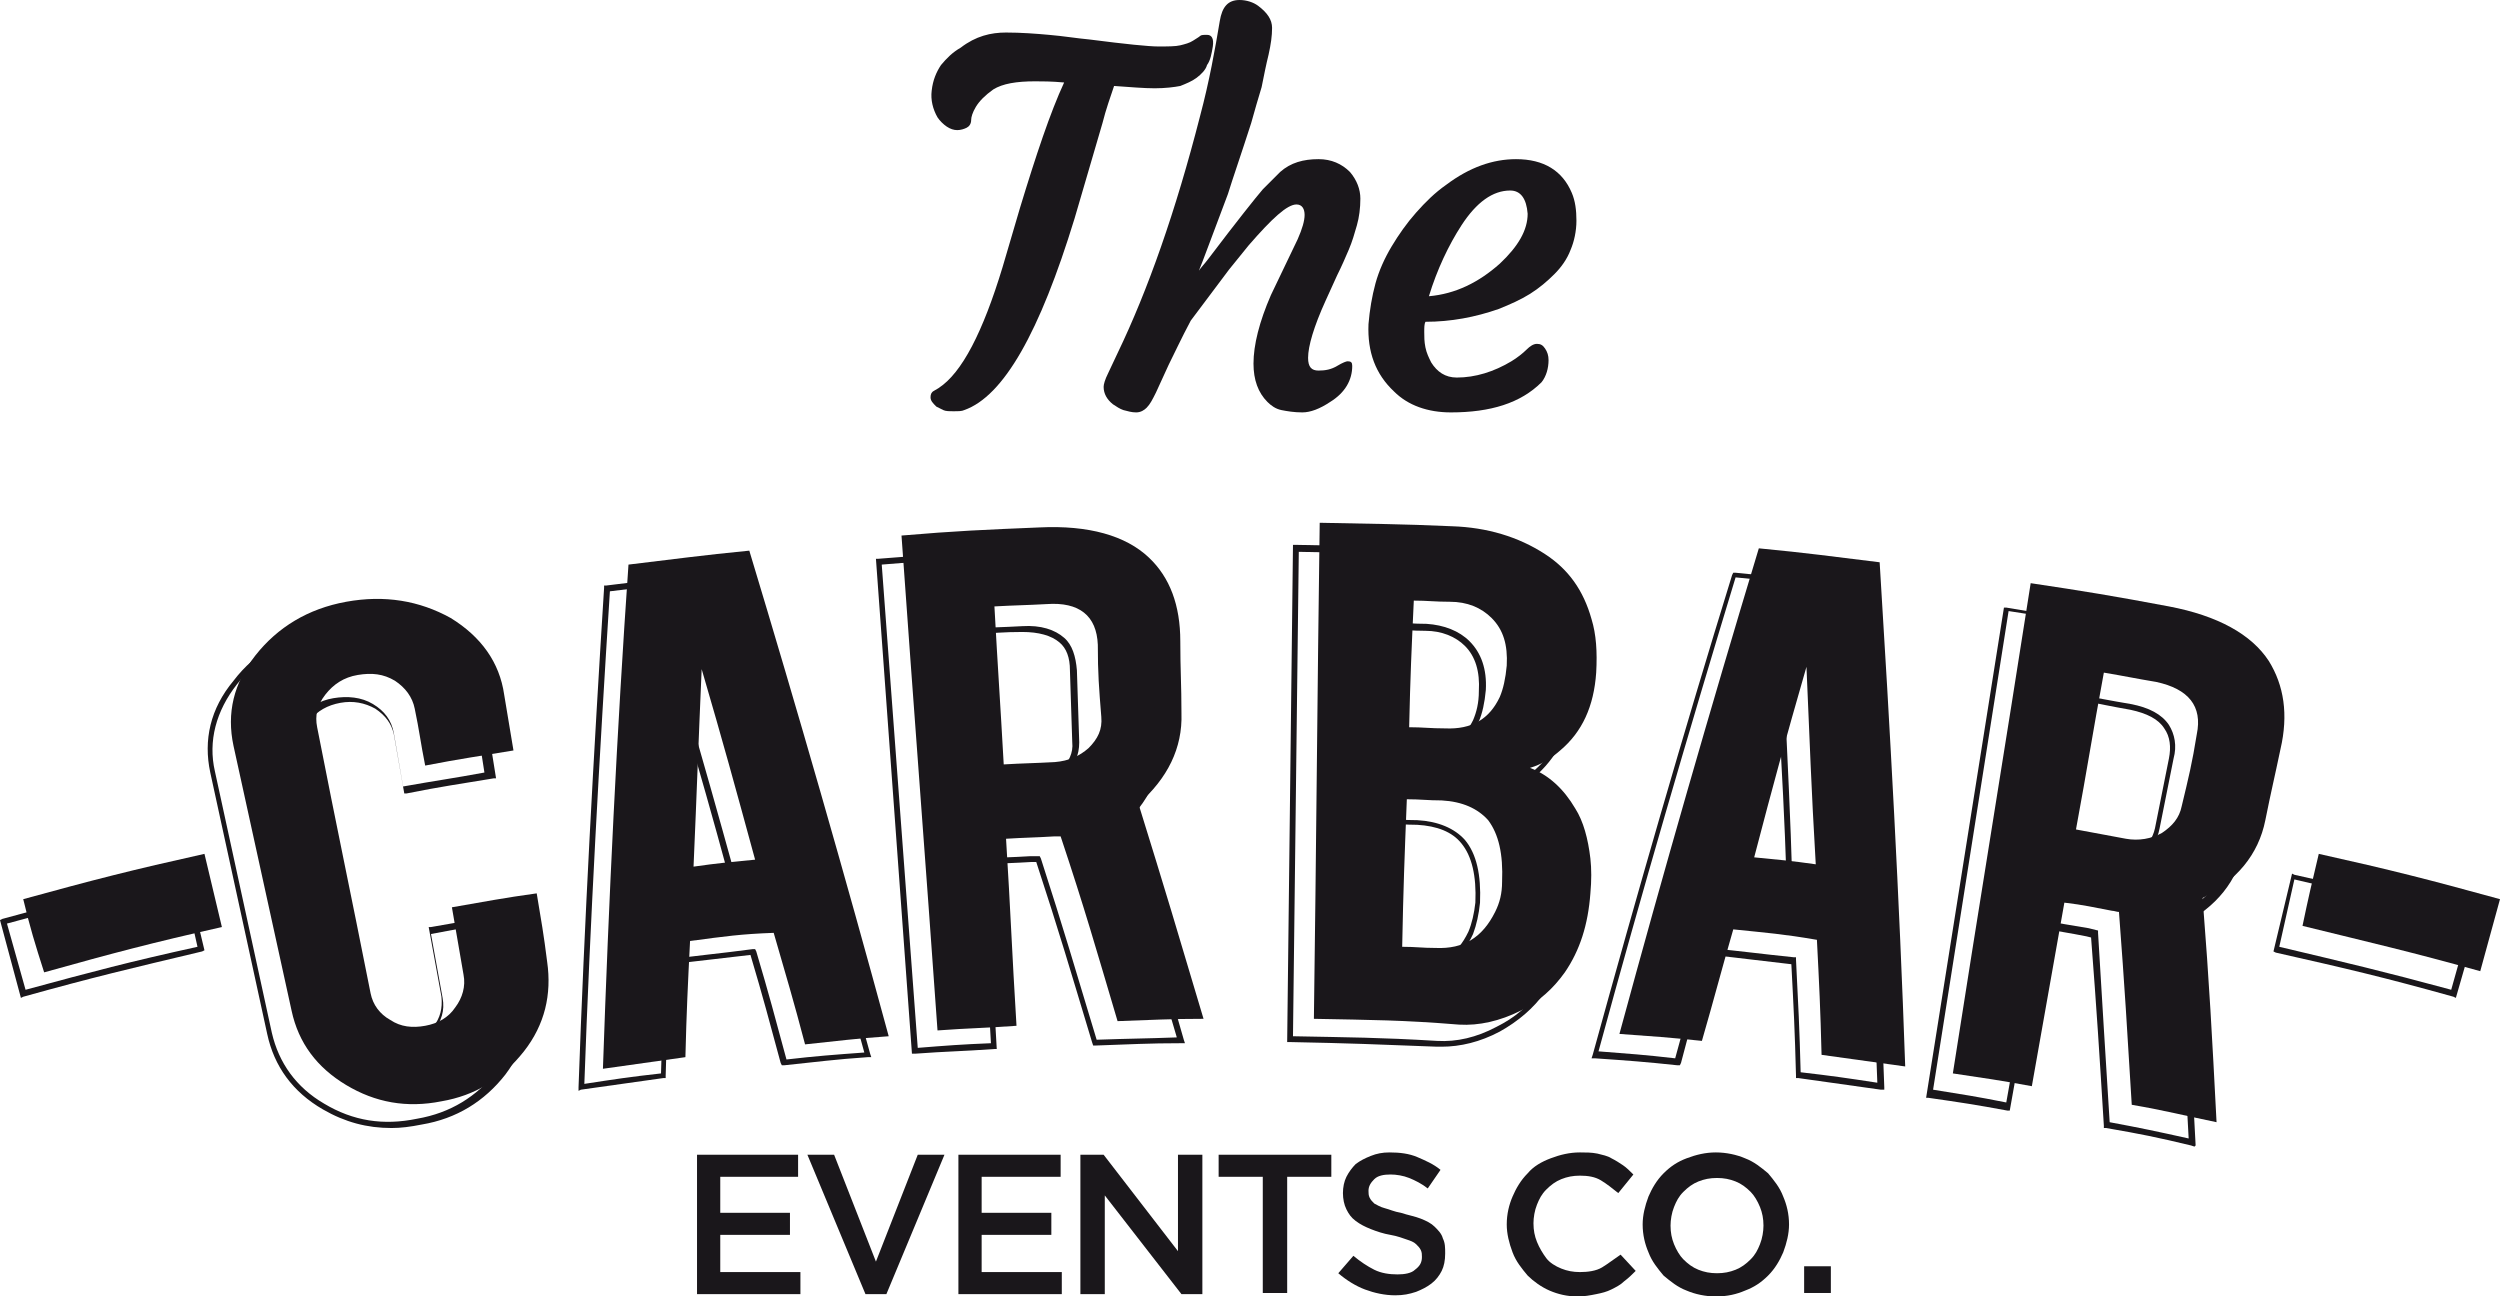 <?xml version="1.0" encoding="utf-8"?>
<!-- Generator: Adobe Illustrator 28.1.0, SVG Export Plug-In . SVG Version: 6.00 Build 0)  -->
<svg version="1.1" id="Layer_1" xmlns="http://www.w3.org/2000/svg" xmlns:xlink="http://www.w3.org/1999/xlink" x="0px" y="0px"
	 viewBox="0 0 701.567 363.824" style="enable-background:new 0 0 701.567 363.824;" xml:space="preserve">
<style type="text/css">
	.st0{fill:#1A171B;}
</style>
<g>
	<g>
		<g>
			<path class="st0" d="M335.787,21.842c-1.304,0.978-2.934,1.63-4.564,2.282c-1.63,0.326-4.238,0.652-7.172,0.652
				s-6.846-0.326-11.41-0.652c-0.978,2.934-2.282,6.52-3.26,10.432l-7.824,26.733c-9.78,31.949-19.886,49.879-30.971,53.791
				c-0.652,0.326-1.63,0.326-2.934,0.326c-1.304,0-2.282,0-2.934-0.326s-1.304-0.652-1.956-0.978c-0.978-0.978-1.63-1.63-1.63-2.608
				c0-0.978,0.326-1.304,0.652-1.63l1.63-0.978c6.52-4.238,12.388-15.648,17.93-33.905l4.89-16.626
				c4.564-14.996,8.476-26.733,12.388-35.209c-3.586-0.326-6.194-0.326-8.15-0.326c-5.216,0-9.128,0.652-11.736,2.282
				c-2.282,1.63-3.912,3.26-4.89,4.89c-0.978,1.63-1.304,2.934-1.304,3.586c0,1.304-0.652,1.956-1.304,2.282
				c-0.652,0.326-1.63,0.652-2.608,0.652c-0.978,0-1.956-0.326-2.934-0.978c-0.978-0.652-1.956-1.63-2.608-2.608
				c-1.304-2.282-1.956-4.89-1.63-7.498c0.326-2.934,1.304-5.216,2.608-7.172c1.63-1.956,3.26-3.586,5.542-4.89
				c4.238-3.26,8.476-4.238,12.714-4.238s8.476,0.326,12.062,0.652c3.912,0.326,7.824,0.978,11.41,1.304
				c10.106,1.304,16.626,1.956,19.234,1.956c2.608,0,4.89,0,6.194-0.326c1.304-0.326,2.608-0.652,3.586-1.304
				c0.978-0.652,1.63-0.978,1.956-1.304c0.326-0.326,0.978-0.326,1.956-0.326c1.304,0,1.956,0.978,1.63,3.26
				c-0.326,1.956-0.652,3.912-1.63,5.216C338.395,19.56,337.091,20.864,335.787,21.842z"/>
		</g>
		<g>
			<path class="st0" d="M363.824,57.377c-2.608,0-6.846,3.912-13.366,11.41l-5.542,6.846l-10.758,14.344
				c-2.608,4.89-4.564,9.128-6.194,12.388l-3.586,7.824c-0.978,1.956-1.63,3.26-2.608,4.238c-0.652,0.652-1.63,1.304-2.934,1.304
				s-2.282-0.326-3.586-0.652c-0.978-0.326-1.956-0.978-2.934-1.63c-1.63-1.304-2.608-2.934-2.608-4.89
				c0-0.652,0.326-1.956,1.304-3.912l2.608-5.542c8.476-17.604,16.3-39.773,23.146-66.505c2.608-9.78,4.238-18.908,5.542-26.733
				C342.959,1.956,344.589,0,347.85,0c1.956,0,3.912,0.652,5.216,1.63c2.608,1.956,3.912,3.912,3.912,6.194
				s-0.326,4.564-0.978,7.498c-0.652,2.608-1.304,5.868-1.956,9.128c-0.978,3.26-1.956,6.52-2.934,10.106
				c-2.934,9.128-5.216,15.648-6.52,19.886c-4.564,12.062-7.172,19.234-8.15,21.516c0.652-0.978,1.63-1.956,2.608-3.26
				c8.15-10.758,13.366-17.278,15.322-19.56c1.956-1.956,3.586-3.586,4.89-4.89c2.934-2.608,6.52-3.586,10.758-3.586
				c3.586,0,6.52,1.304,8.802,3.586c1.956,2.282,2.934,4.89,2.934,7.498c0,2.608-0.326,5.216-0.978,7.498
				c-0.652,2.282-1.304,4.564-2.282,6.846s-1.956,4.564-3.26,7.172l-3.26,7.172c-3.26,7.172-4.89,12.714-4.89,15.974
				c0,2.608,0.978,3.586,2.934,3.586s3.586-0.326,5.216-1.304c1.63-0.978,2.608-1.304,2.934-1.304c0.978,0,1.304,0.326,1.304,1.304
				c0,3.912-1.956,7.498-6.194,10.106c-2.934,1.956-5.542,2.934-7.824,2.934c-2.282,0-4.238-0.326-5.868-0.652
				c-1.63-0.326-2.934-1.304-3.912-2.282c-2.608-2.608-3.912-6.194-3.912-10.758c0-5.216,1.63-11.736,4.89-19.234l7.498-15.648
				c1.304-2.934,1.956-5.216,1.956-6.846S365.454,57.377,363.824,57.377z"/>
		</g>
		<g>
			<path class="st0" d="M384.036,90.956c0.326-3.912,0.978-7.824,1.956-11.41c0.978-3.586,2.608-7.172,4.564-10.432
				c1.956-3.26,4.238-6.52,6.846-9.454c2.608-2.934,5.216-5.542,8.476-7.824c6.52-4.89,13.04-7.172,19.56-7.172
				c7.824,0,13.04,3.26,15.648,9.454c0.978,2.282,1.304,4.89,1.304,7.824s-0.652,5.868-1.63,8.15
				c-0.978,2.608-2.608,4.89-4.564,6.846c-1.956,1.956-4.238,3.912-6.846,5.542c-2.608,1.63-5.542,2.934-8.802,4.238
				c-6.52,2.282-13.366,3.586-20.538,3.586c-0.326,0.652-0.326,1.63-0.326,2.934c0,1.304,0,2.608,0.326,4.238
				c0.326,1.63,0.978,2.934,1.63,4.238c1.63,2.608,3.912,4.238,7.172,4.238c5.216,0,10.432-1.63,15.322-4.564
				c1.63-0.978,3.26-2.282,4.238-3.26s1.956-1.63,2.934-1.63c0.978,0,1.63,0.326,2.282,1.304s0.978,1.956,0.978,3.26
				c0,2.282-0.652,4.564-1.956,6.194c-5.868,5.868-14.344,8.476-25.429,8.476c-6.52,0-12.062-1.956-15.974-5.868
				C385.992,104.974,383.71,98.78,384.036,90.956z M423.809,53.465c-4.89,0-9.454,3.26-13.692,9.78
				c-3.586,5.542-6.846,12.388-9.128,19.886c7.498-0.652,14.018-3.912,19.886-9.128c5.216-4.89,7.824-9.454,7.824-14.018
				C428.373,55.747,426.743,53.465,423.809,53.465z"/>
		</g>
	</g>
	<g>
		<g>
			<path class="st0" d="M195.278,324.051h28.689v6.194h-21.842v10.106h19.56v6.194h-19.56v10.432h22.494v6.194h-29.015v-39.121
				H195.278z"/>
		</g>
		<g>
			<path class="st0" d="M226.575,324.051h7.498l11.736,29.993l11.736-29.993h7.498l-16.3,39.121h-5.868L226.575,324.051z"/>
		</g>
		<g>
			<path class="st0" d="M268.956,324.051h28.689v6.194h-22.168v10.106h19.56v6.194h-19.56v10.432h22.494v6.194h-29.015V324.051z"/>
		</g>
		<g>
			<path class="st0" d="M303.513,324.051h6.194l20.864,27.059v-27.059h6.846v39.121h-5.868l-21.516-27.711v27.711h-6.846v-39.121
				H303.513z"/>
		</g>
		<g>
			<path class="st0" d="M354.37,330.245h-12.388v-6.194h31.623v6.194h-12.388v32.601h-6.846
				C354.37,362.846,354.37,330.245,354.37,330.245z"/>
		</g>
		<g>
			<path class="st0" d="M391.534,363.498c-2.934,0-5.868-0.652-8.476-1.63c-2.608-0.978-5.216-2.608-7.498-4.564l4.238-4.89
				c1.956,1.63,3.912,2.934,5.868,3.912c1.956,0.978,4.238,1.304,6.52,1.304c1.956,0,3.912-0.326,4.89-1.304
				c1.304-0.978,1.956-1.956,1.956-3.586l0,0c0-0.652,0-1.304-0.326-1.956c-0.326-0.652-0.652-0.978-1.304-1.63
				s-1.63-0.978-2.608-1.304c-0.978-0.326-2.608-0.978-4.564-1.304c-1.956-0.326-3.912-0.978-5.542-1.63s-2.934-1.304-4.238-2.282
				c-1.304-0.978-1.956-1.956-2.608-3.26c-0.652-1.304-0.978-2.934-0.978-4.564l0,0c0-1.63,0.326-3.26,0.978-4.564
				c0.652-1.304,1.63-2.608,2.608-3.586c1.304-0.978,2.608-1.63,4.238-2.282s3.26-0.978,5.216-0.978
				c2.934,0,5.542,0.326,7.824,1.304c2.282,0.978,4.564,1.956,6.52,3.586l-3.586,5.216c-1.63-1.304-3.586-2.282-5.216-2.934
				s-3.586-0.978-5.216-0.978c-1.956,0-3.586,0.326-4.564,1.304s-1.63,1.956-1.63,3.26l0,0c0,0.652,0,1.304,0.326,1.956
				c0.326,0.652,0.652,0.978,1.304,1.63c0.652,0.326,1.63,0.978,2.934,1.304c1.304,0.326,2.608,0.978,4.564,1.304
				c1.956,0.652,3.912,0.978,5.542,1.63c1.63,0.652,2.934,1.304,3.912,2.282c0.978,0.978,1.956,1.956,2.282,3.26
				c0.652,1.304,0.652,2.608,0.652,4.238l0,0c0,1.956-0.326,3.586-0.978,4.89c-0.652,1.304-1.63,2.608-2.934,3.586
				c-1.304,0.978-2.608,1.63-4.238,2.282C395.447,363.172,393.817,363.498,391.534,363.498z"/>
		</g>
		<g>
			<path class="st0" d="M442.718,363.824c-2.934,0-5.542-0.652-7.824-1.63s-4.564-2.608-6.194-4.238
				c-1.63-1.956-3.26-3.912-4.238-6.52s-1.63-5.216-1.63-7.824l0,0c0-2.934,0.652-5.542,1.63-7.824s2.282-4.564,4.238-6.52
				c1.63-1.956,3.912-3.26,6.52-4.238s5.216-1.63,8.15-1.63c1.63,0,3.26,0,4.89,0.326c1.304,0.326,2.934,0.652,3.912,1.304
				c1.304,0.652,2.282,1.304,3.26,1.956s1.956,1.63,2.934,2.608l-4.238,5.216c-1.63-1.304-3.26-2.608-4.89-3.586
				s-3.586-1.304-5.868-1.304c-1.956,0-3.586,0.326-5.216,0.978c-1.63,0.652-2.934,1.63-4.238,2.934
				c-1.304,1.304-1.956,2.608-2.608,4.238s-0.978,3.586-0.978,5.216l0,0c0,1.956,0.326,3.586,0.978,5.216s1.63,3.26,2.608,4.564
				c0.978,1.304,2.608,2.282,4.238,2.934c1.63,0.652,3.26,0.978,5.216,0.978c2.282,0,4.564-0.326,6.194-1.304
				s3.26-2.282,5.216-3.586l4.238,4.564c-0.978,0.978-1.956,1.956-3.26,2.934c-0.978,0.978-2.282,1.63-3.586,2.282
				c-1.304,0.652-2.608,0.978-4.238,1.304C446.304,363.498,444.674,363.824,442.718,363.824z"/>
		</g>
		<g>
			<path class="st0" d="M481.512,363.824c-2.934,0-5.868-0.652-8.15-1.63c-2.608-0.978-4.564-2.608-6.52-4.238
				c-1.63-1.956-3.26-3.912-4.238-6.52c-0.978-2.282-1.63-4.89-1.63-7.824l0,0c0-2.608,0.652-5.216,1.63-7.824
				c0.978-2.282,2.282-4.564,4.238-6.52c1.956-1.956,3.912-3.26,6.52-4.238c2.608-0.978,5.216-1.63,8.15-1.63
				c2.934,0,5.868,0.652,8.15,1.63c2.608,0.978,4.564,2.608,6.52,4.238c1.63,1.956,3.26,3.912,4.238,6.52
				c0.978,2.282,1.63,4.89,1.63,7.824l0,0c0,2.608-0.652,5.216-1.63,7.824c-0.978,2.282-2.282,4.564-4.238,6.52
				c-1.956,1.956-3.912,3.26-6.52,4.238C487.381,363.172,484.772,363.824,481.512,363.824z M481.838,357.304
				c1.956,0,3.586-0.326,5.216-0.978c1.63-0.652,2.934-1.63,4.238-2.934c1.304-1.304,1.956-2.608,2.608-4.238
				s0.978-3.586,0.978-5.216l0,0c0-1.956-0.326-3.586-0.978-5.216s-1.63-3.26-2.608-4.238c-1.304-1.304-2.608-2.282-4.238-2.934
				c-1.63-0.652-3.26-0.978-5.216-0.978c-1.956,0-3.586,0.326-5.216,0.978s-2.934,1.63-4.238,2.934
				c-1.304,1.304-1.956,2.608-2.608,4.238s-0.978,3.586-0.978,5.216l0,0c0,1.956,0.326,3.586,0.978,5.216s1.63,3.26,2.608,4.238
				c1.304,1.304,2.608,2.282,4.238,2.934S479.882,357.304,481.838,357.304z"/>
		</g>
		<g>
			<path class="st0" d="M506.289,355.348h7.498v7.498h-7.498V355.348z"/>
		</g>
	</g>
	<g>
		<g>
			<g>
				<g>
					<path class="st0" d="M6.52,252.329c20.212-5.542,30.319-8.15,50.857-12.714c1.956,8.15,2.934,12.388,4.89,20.538
						c-20.212,4.564-29.993,7.172-49.879,12.714C9.78,264.718,8.476,260.48,6.52,252.329z"/>
				</g>
				<g>
					<path class="st0" d="M123.883,309.055c-9.78,1.956-18.582,0.326-26.733-4.564s-13.366-11.736-15.322-20.864
						c-6.52-29.667-9.78-44.663-16.3-74.33c-1.956-9.128,0-17.604,6.194-25.429c6.194-7.824,14.67-13.04,25.429-14.996
						s20.538-0.326,29.341,4.564c8.476,5.216,13.692,12.388,14.996,21.516c0.978,6.194,1.63,9.454,2.608,15.648
						c-9.78,1.63-14.67,2.282-24.777,4.238c-1.304-6.52-1.63-9.78-2.934-15.974c-0.652-3.26-2.608-5.868-5.542-7.824
						c-3.26-1.956-6.52-2.282-10.432-1.63c-3.912,0.652-6.846,2.608-9.128,5.542C89,197.886,88.348,200.82,89,204.08
						c5.868,29.993,9.128,44.989,14.996,74.656c0.652,3.26,2.608,5.868,5.542,7.498c2.934,1.956,6.194,2.282,9.78,1.63
						c3.586-0.652,6.52-2.282,8.476-5.216c1.956-2.608,2.934-5.868,2.282-9.128c-1.304-7.498-1.956-11.41-3.26-18.908
						c9.454-1.63,14.344-2.608,23.799-3.912c1.304,7.824,1.956,11.41,2.934,19.234c1.304,9.128-0.652,17.604-6.52,25.103
						C140.835,302.861,133.337,307.425,123.883,309.055z"/>
				</g>
				<g>
					<path class="st0" d="M193.648,264.066c-0.652,13.04-0.978,19.56-1.304,32.601c-9.128,1.304-14.018,1.956-23.146,3.26
						c1.63-47.271,3.912-94.542,7.172-141.487c13.692-1.63,20.538-2.608,33.905-3.912c13.692,45.315,26.733,90.63,39.121,136.271
						c-9.454,0.652-14.018,1.304-23.473,2.282c-3.26-12.388-5.216-18.908-8.802-31.297
						C207.993,262.11,203.428,262.762,193.648,264.066z M196.908,187.78c-0.978,22.168-1.304,33.253-2.282,55.421
						c6.846-0.978,10.432-1.304,17.278-1.956C206.036,219.729,203.102,208.971,196.908,187.78z"/>
				</g>
				<g>
					<path class="st0" d="M291.776,148.007c13.692-0.652,24.125,2.282,30.645,8.476c5.868,5.542,8.802,13.366,8.802,23.473
						c0,8.15,0.326,12.062,0.326,20.212c0.326,9.78-3.912,18.256-12.062,25.429c7.498,24.125,11.084,36.187,18.256,60.311
						c-9.78,0-14.344,0.326-24.125,0.652c-6.194-20.864-9.128-31.297-15.974-51.835c-0.652,0-1.304,0-1.956,0
						c-5.216,0.326-8.15,0.326-13.366,0.652c1.304,20.864,1.63,31.297,2.934,52.487c-8.802,0.652-13.366,0.652-22.168,1.304
						c-3.26-46.293-6.846-92.586-10.106-138.879C268.304,148.985,276.128,148.659,291.776,148.007z M308.077,180.934
						c-0.326-8.15-5.216-12.062-14.344-11.41c-5.868,0.326-8.802,0.326-14.67,0.652c0.978,17.93,1.63,26.733,2.608,44.337
						c5.542-0.326,8.476-0.326,14.344-0.652c3.912-0.326,6.846-1.63,9.454-3.912c2.608-2.608,3.912-5.216,3.586-8.802
						C308.403,192.996,308.077,189.084,308.077,180.934z"/>
				</g>
				<g>
					<path class="st0" d="M368.714,285.908c0.652-46.293,0.978-92.912,1.63-139.205c14.996,0.326,22.495,0.326,37.165,0.978
						c9.78,0.326,18.582,2.934,26.081,7.824c6.52,4.238,10.758,10.106,13.04,18.256c1.304,4.238,1.63,9.128,1.304,14.996
						c-0.652,9.454-3.912,16.626-10.106,21.842c-2.608,2.282-5.216,3.912-8.476,4.89c5.216,1.956,9.454,5.868,12.714,11.41
						c2.282,3.586,3.586,8.476,4.238,14.018c0.326,2.934,0.326,6.194,0,9.78c-0.652,8.802-2.934,15.974-7.172,22.169
						c-3.26,4.564-7.172,8.15-12.388,10.758c-5.868,2.934-11.736,4.238-17.278,3.912
						C393.491,286.234,385.014,286.234,368.714,285.908z M395.447,204.08c3.912,0,5.868,0.326,10.106,0.326
						c7.498,0.326,12.388-2.608,15.322-8.802c0.978-2.282,1.63-5.216,1.956-8.802c0.326-5.868-0.978-10.106-4.238-13.366
						c-2.934-2.934-6.846-4.564-11.736-4.564c-4.238,0-6.194-0.326-10.106-0.326C396.099,182.564,395.773,189.736,395.447,204.08z
						 M393.491,265.696c3.912,0,5.542,0.326,9.454,0.326c7.824,0.326,13.04-2.934,16.626-10.106
						c1.304-2.608,1.956-5.216,1.956-8.476c0.326-7.824-0.978-13.366-3.912-17.278c-2.934-3.26-7.172-5.216-13.04-5.542
						c-3.912,0-5.868-0.326-9.78-0.326C394.143,240.593,393.817,249.069,393.491,265.696z"/>
				</g>
				<g>
					<path class="st0" d="M486.403,260.806c-3.586,12.388-5.216,18.908-8.802,31.297c-9.128-0.978-14.018-1.304-23.147-1.956
						c12.388-45.641,25.429-90.956,39.121-136.271c13.692,1.304,20.538,2.282,33.905,3.912c2.934,47.271,5.542,94.216,7.172,141.487
						c-9.454-1.304-14.018-1.956-23.473-3.26c-0.326-13.04-0.652-19.56-1.304-32.275
						C500.421,262.11,495.857,261.784,486.403,260.806z M506.941,187.128c-6.194,21.516-9.128,32.275-14.67,53.465
						c6.846,0.652,10.432,0.978,17.278,1.956C508.245,220.381,507.919,209.297,506.941,187.128z"/>
				</g>
				<g>
					<path class="st0" d="M608.655,170.176c13.692,2.608,23.146,7.824,28.037,15.322c4.238,6.846,5.542,14.996,3.26,24.777
						c-1.63,7.824-2.608,11.736-4.238,19.886c-1.956,9.78-8.15,16.952-17.604,21.842c1.956,25.103,2.608,37.817,3.912,62.919
						c-9.454-1.956-14.344-3.26-23.799-4.89c-1.304-21.516-1.956-32.601-3.586-54.117c-0.652,0-1.304-0.326-1.956-0.326
						c-5.216-0.978-7.824-1.63-13.366-2.282c-3.586,20.538-5.542,30.971-9.128,51.509c-8.802-1.63-13.366-2.282-22.168-3.586
						c7.172-45.967,14.67-91.608,21.842-137.575C585.183,165.938,593.007,167.242,608.655,170.176z M616.479,206.036
						c1.63-7.824-2.282-12.714-11.41-14.67c-5.868-0.978-8.802-1.63-14.67-2.608c-3.26,17.604-4.564,26.407-7.824,44.011
						c5.542,0.978,8.476,1.63,14.018,2.608c3.586,0.652,7.172,0,10.106-1.63c2.934-1.956,4.89-4.238,5.542-7.498
						C614.197,218.099,615.175,214.187,616.479,206.036z"/>
				</g>
				<g>
					<path class="st0" d="M650.71,239.615c20.538,4.564,30.645,7.172,50.857,12.714c-2.282,8.15-3.26,12.062-5.542,20.212
						c-19.886-5.542-29.993-7.824-49.879-12.714C647.776,252.003,648.754,247.765,650.71,239.615z"/>
				</g>
			</g>
		</g>
		<g>
			<g>
				<g>
					<path class="st0" d="M5.868,280.04L0,258.198l0.652-0.326c20.212-5.542,30.319-8.15,50.857-12.714l0.652-0.326l5.216,21.842
						L56.725,267c-20.538,4.89-30.319,7.172-50.205,12.714L5.868,280.04z M1.956,259.176l5.216,18.582
						c19.234-5.216,29.015-7.824,48.249-12.062l-4.238-18.908C31.297,251.351,21.19,253.96,1.956,259.176z"/>
				</g>
				<g>
					<path class="st0" d="M109.864,316.553c-6.846,0-13.04-1.63-19.234-5.216c-8.476-4.89-13.692-12.062-15.648-21.19
						l-15.974-73.352c-1.956-9.128,0-17.93,6.52-25.755c6.194-8.15,14.996-13.04,26.081-15.322
						c11.084-1.956,20.864-0.326,29.667,4.564c8.802,5.216,13.692,12.388,15.322,21.842l2.608,16.3h-0.652
						c-9.78,1.63-14.67,2.282-24.451,4.238h-0.652l-2.934-16.626c-0.652-2.934-2.282-5.216-5.216-7.172
						c-2.934-1.63-6.194-2.282-9.78-1.63c-3.586,0.652-6.52,2.282-8.476,4.89c-1.956,2.608-2.934,5.542-2.282,8.476l14.67,74.004
						c0.652,2.934,2.282,5.216,4.89,6.846c2.934,1.63,5.868,2.282,9.128,1.63s5.868-2.282,8.15-4.89
						c1.956-2.608,2.608-5.216,2.282-8.476l-3.586-19.56h0.652c9.454-1.63,14.344-2.608,23.799-3.912h0.652l3.26,19.886
						c1.304,9.128-0.978,17.604-6.846,25.429c-5.868,7.498-13.692,12.388-23.473,14.018l0,0
						C115.08,316.227,112.472,316.553,109.864,316.553z M100.41,176.37c-2.934,0-5.868,0.326-8.802,0.978
						c-10.432,1.956-18.908,6.846-25.103,14.67c-5.868,7.498-8.15,15.974-6.194,24.451l15.974,73.352
						c1.956,8.476,6.846,15.322,14.67,19.886c8.15,4.89,16.626,6.194,26.081,4.238l0,0c9.454-1.63,16.626-6.194,22.494-13.366
						c5.868-7.172,7.824-15.322,6.52-24.125l-2.934-18.256c-8.802,1.304-13.366,2.282-22.168,3.912l3.26,17.93
						c0.652,3.586-0.326,6.52-2.608,9.454c-2.282,2.934-5.216,4.564-9.128,5.542c-3.586,0.652-7.172,0-10.432-1.63
						c-3.26-1.956-5.216-4.564-5.868-8.15l-14.67-74.004c-0.652-3.586,0-6.846,2.608-9.78c2.282-2.934,5.542-4.89,9.454-5.542
						c3.912-0.652,7.824-0.326,11.084,1.63s5.216,4.564,5.868,8.15l2.608,14.996c9.128-1.63,14.018-2.282,22.82-3.912l-2.282-14.67
						c-1.304-8.802-6.194-15.648-14.67-20.538C114.102,178,107.582,176.37,100.41,176.37z"/>
				</g>
				<g>
					<path class="st0" d="M162.352,306.121v-0.978c1.63-46.293,4.238-93.564,7.172-140.183v-0.652h0.652
						c13.692-1.63,20.212-2.608,33.905-3.912h0.652l0.326,0.652c13.692,44.337,26.733,89.652,39.121,134.641l0.326,0.978h-0.978
						c-9.454,0.652-14.018,1.304-23.473,2.282h-0.652l-0.326-0.652c-3.26-12.062-4.89-18.256-8.476-30.319
						c-8.802,0.978-13.692,1.63-22.494,2.608c-0.652,12.388-0.978,18.908-1.304,31.297v0.652h-0.652
						c-9.454,1.304-13.692,1.956-23.146,3.26L162.352,306.121z M171.154,165.938c-2.934,45.967-5.542,92.586-7.172,138.227
						c8.476-1.304,12.714-1.956,21.516-2.934c0.326-12.388,0.652-18.582,1.304-31.297v-0.652h0.652
						c9.454-1.304,14.018-1.63,23.799-2.934h0.652l0.326,0.652c3.586,12.062,5.216,18.256,8.476,30.319
						c8.476-0.978,13.04-1.304,21.842-1.956c-12.062-44.337-25.103-89-38.469-133.011
						C190.714,163.656,184.194,164.308,171.154,165.938z M187.78,250.373v-0.978c0.652-22.168,1.304-32.927,2.282-55.095l0.326-4.89
						l1.304,4.89c6.194,21.19,9.128,31.623,14.996,52.813l0.326,0.978h-0.978c-6.846,0.652-10.106,1.304-16.952,1.956
						L187.78,250.373z M191.366,199.516c-0.978,18.582-1.304,29.341-1.956,48.901c5.868-0.652,9.454-0.978,15.322-1.63
						C199.516,227.553,196.582,217.447,191.366,199.516z"/>
				</g>
				<g>
					<path class="st0" d="M255.916,295.688l-10.106-138.879h0.652c15.648-1.304,23.473-1.63,39.121-2.282l0,0
						c14.018-0.652,24.451,2.282,31.297,8.802c5.868,5.542,8.802,13.366,9.128,23.799l0.326,19.886
						c0,9.78-3.912,18.256-12.062,25.429c7.498,23.473,11.084,35.209,17.93,59.333l0.326,0.978h-0.978
						c-9.454,0-14.344,0.326-24.125,0.652h-0.652l-0.326-0.978c-6.194-20.538-9.128-30.645-15.648-50.531h-1.304
						c-5.216,0.326-7.824,0.326-12.714,0.652l2.934,51.835h-0.652c-9.128,0.652-13.366,0.652-22.168,1.304H255.916z
						 M247.439,158.439l10.106,135.619c8.15-0.652,12.388-0.978,20.538-1.304l-2.934-51.835h0.652
						c5.216-0.326,8.15-0.326,13.366-0.652h2.608l0.326,0.652c6.52,20.212,9.454,30.319,15.648,50.857
						c9.128-0.326,13.692-0.326,22.495-0.652c-6.846-23.473-10.432-35.209-17.93-58.681l-0.326-0.652l0.326-0.326
						c7.824-6.846,12.062-14.996,11.736-24.451l-0.326-19.886c0-9.78-2.934-17.278-8.476-22.494
						c-6.52-6.194-16.626-8.802-29.993-8.15l0,0C270.26,156.809,262.436,157.135,247.439,158.439z M274.172,222.011l-2.608-45.641
						h0.652c5.868-0.326,8.802-0.326,14.67-0.652c5.216-0.326,9.128,0.978,11.736,3.26c2.282,1.956,3.26,5.216,3.586,9.128
						l0.652,20.212c0,3.586-1.304,6.52-3.912,9.128c-2.608,2.608-5.868,3.912-10.106,4.238c-5.542,0.326-8.476,0.326-14.344,0.652
						L274.172,222.011z M273.194,178l2.282,42.381c5.216-0.326,8.15-0.326,13.366-0.652c3.586,0,6.52-1.304,8.802-3.586
						s3.586-4.89,3.26-7.824l-0.652-20.212c0-3.586-0.978-6.194-2.934-7.824c-2.282-1.956-5.868-2.934-10.432-2.934
						C281.67,177.348,278.736,177.674,273.194,178z"/>
				</g>
				<g>
					<path class="st0" d="M404.575,293.732c-0.326,0-0.978,0-1.304,0c-16.626-0.652-24.777-0.978-41.403-1.304h-0.652l1.63-139.531
						h0.652c14.996,0.326,22.168,0.326,37.165,0.978c9.78,0.326,18.908,2.934,26.407,7.824c6.52,4.238,11.084,10.432,13.366,18.256
						c1.304,4.238,1.63,9.454,1.304,14.996c-0.652,9.454-4.238,16.626-10.106,22.168c-1.956,1.956-4.238,3.26-6.846,4.238
						c4.564,2.282,8.15,5.868,11.084,10.758c2.282,3.912,3.586,8.476,4.564,14.344c0.326,2.934,0.326,6.194,0.326,9.78
						c-0.652,8.802-2.934,16.3-7.172,22.168c-3.26,4.564-7.498,8.15-12.714,11.084C415.333,292.428,409.791,293.732,404.575,293.732
						z M362.846,290.798c15.974,0.326,24.125,0.326,40.425,1.304c5.542,0.326,11.084-0.978,16.626-3.912
						c5.216-2.608,9.128-5.868,12.062-10.432c3.912-5.868,6.194-13.04,6.846-21.516c0.326-3.586,0.326-6.52,0-9.454
						c-0.652-5.542-2.282-10.106-4.238-13.692c-3.26-5.216-7.172-8.802-12.388-10.758l-1.956-0.978l2.282-0.652
						c3.26-0.978,5.868-2.608,8.15-4.564c5.868-5.216,9.128-12.062,9.78-20.864c0.326-5.542,0-10.432-1.304-14.344
						c-2.282-7.498-6.52-13.366-12.714-17.604c-7.498-4.564-15.974-7.172-25.755-7.498c-14.67-0.652-21.842-0.652-36.187-0.978
						L362.846,290.798z M397.077,272.868c-0.326,0-0.652,0-0.978,0c-3.912,0-5.542-0.326-9.454-0.326h-0.652l1.304-42.707h0.652
						c3.912,0,5.868,0.326,9.78,0.326c5.868,0.326,10.432,2.282,13.366,5.542c3.26,3.912,4.564,9.78,4.238,17.604
						c-0.326,3.26-0.978,6.194-1.956,8.802C410.117,269.282,404.575,272.868,397.077,272.868z M387.622,270.912
						c3.26,0,5.216,0.326,8.802,0.326c7.172,0.326,12.388-2.934,15.648-9.78c0.978-2.282,1.63-5.216,1.956-8.15
						c0.326-7.498-0.978-13.04-3.912-16.626c-2.608-3.26-6.846-4.89-12.388-5.216c-3.586,0-5.542-0.326-8.802-0.326L387.622,270.912
						z M399.685,211.905c-0.326,0-0.652,0-0.978,0c-3.912,0-5.868-0.326-9.78-0.326h-0.652l1.304-36.839h0.652
						c4.238,0,6.194,0.326,10.106,0.326c4.89,0.326,9.128,1.956,12.062,4.89c3.26,3.26,4.89,7.824,4.564,13.692
						c-0.326,3.586-0.978,6.52-1.956,8.802C411.747,208.645,406.857,211.905,399.685,211.905z M389.578,209.949
						c3.586,0,5.542,0.326,9.128,0.326c7.172,0.326,11.736-2.282,14.67-8.15c0.978-2.282,1.63-4.89,1.63-8.15
						c0.326-5.542-0.978-9.78-3.912-12.714c-2.608-2.608-6.52-4.238-11.084-4.238c-3.912,0-5.868-0.326-9.454-0.326L389.578,209.949
						z"/>
				</g>
				<g>
					<path class="st0" d="M528.783,305.795h-0.978c-9.454-1.304-14.018-1.956-23.147-3.26h-0.652v-0.652
						c-0.326-12.714-0.652-18.908-1.304-31.297c-8.802-0.978-13.366-1.63-22.494-2.608c-3.586,12.062-5.216,17.93-8.476,30.319
						l-0.326,0.652h-0.652c-9.128-0.978-13.692-1.304-23.147-1.956h-0.978l0.326-0.978c12.388-44.989,25.429-90.304,39.121-134.641
						l0.326-0.652h0.652c13.692,1.304,20.212,2.282,33.905,3.912h0.652v0.652c2.934,46.619,5.542,93.564,7.172,139.857
						L528.783,305.795z M505.311,300.905c8.476,0.978,13.04,1.63,21.516,2.934c-1.63-45.967-4.238-92.26-7.172-138.227
						c-13.04-1.63-19.56-2.282-32.601-3.586c-13.366,44.011-26.407,88.674-38.469,133.011c8.476,0.652,13.04,0.978,21.516,1.956
						c3.26-12.062,4.89-17.93,8.476-30.319l0.326-0.652h0.652c9.78,0.978,14.344,1.63,23.799,2.608h0.652v0.652
						C504.659,281.996,504.985,288.516,505.311,300.905z M503.029,250.047h-0.978c-6.846-0.978-10.106-1.304-16.952-1.956h-0.978
						l0.326-0.978c5.868-21.516,8.802-31.949,14.67-53.139l1.304-4.89l0.326,4.89c0.978,22.168,1.63,32.927,2.282,55.095V250.047z
						 M486.077,246.461c5.868,0.652,9.454,0.978,15.322,1.63c-0.652-19.886-1.304-30.319-2.282-48.901
						C494.227,216.795,491.293,227.227,486.077,246.461z"/>
				</g>
				<g>
					<path class="st0" d="M615.827,321.769l-0.978-0.326c-9.454-2.282-14.344-3.26-23.799-4.89h-0.652v-0.652
						c-1.304-21.19-1.956-31.623-3.586-52.813l-1.304-0.326c-4.89-0.978-7.498-1.304-12.388-2.282l-9.128,51.183h-0.652
						c-8.802-1.63-13.04-2.282-22.168-3.586h-0.652l21.842-137.575h0.652c15.648,2.608,23.146,3.912,38.795,6.846l0,0
						c13.692,2.608,23.473,7.824,28.689,15.648c4.564,6.846,5.542,15.322,3.586,25.103l-4.238,19.56
						c-1.956,9.454-7.824,16.952-17.604,21.842c1.956,24.777,2.608,36.839,3.912,61.941L615.827,321.769z M592.029,314.923
						c8.802,1.63,13.366,2.608,22.168,4.564c-1.304-24.451-1.956-36.513-3.912-61.289v-0.652l0.326-0.326
						c9.454-4.89,14.996-11.736,17.278-20.864l4.238-19.56c1.956-9.454,0.978-17.604-3.26-23.799
						c-4.89-7.498-14.018-12.388-27.385-14.996l0,0c-15.322-2.934-22.82-4.238-37.817-6.52l-21.19,134.315
						c8.15,1.304,12.388,1.956,20.538,3.586l9.128-51.183h0.652c5.216,0.978,7.824,1.304,13.366,2.282l2.608,0.652v0.652
						C590.073,283.626,590.725,294.058,592.029,314.923z M592.681,242.875c-0.978,0-1.956,0-3.26-0.326
						c-5.542-0.978-8.476-1.63-14.018-2.608h-0.652l7.824-44.989h0.652c5.868,0.978,8.802,1.63,14.67,2.608
						c5.216,0.978,8.802,2.934,10.758,5.868c1.63,2.608,2.282,5.868,1.304,9.454l-3.912,19.56c-0.652,3.586-2.608,6.194-5.868,8.15
						C597.897,242.223,595.615,242.875,592.681,242.875z M576.706,238.637c5.216,0.978,7.824,1.304,13.366,2.282
						c3.586,0.652,6.52,0,9.454-1.63s4.564-3.912,5.216-6.846l3.912-19.56c0.652-3.26,0.326-6.194-1.304-8.476
						c-1.63-2.608-4.89-4.238-9.454-5.216c-5.542-0.978-8.476-1.63-13.692-2.608L576.706,238.637z"/>
				</g>
				<g>
					<path class="st0" d="M689.179,280.04l-0.652-0.326c-19.886-5.542-29.667-7.824-49.879-12.388L637.996,267l5.216-21.842
						l0.652,0.326c20.538,4.564,30.319,7.172,50.857,12.714l0.652,0.326L689.179,280.04z M639.626,265.696
						c19.234,4.564,29.015,6.846,48.249,12.062l5.216-18.582c-19.56-5.216-29.341-7.824-49.227-12.388L639.626,265.696z"/>
				</g>
			</g>
		</g>
	</g>
</g>
</svg>
